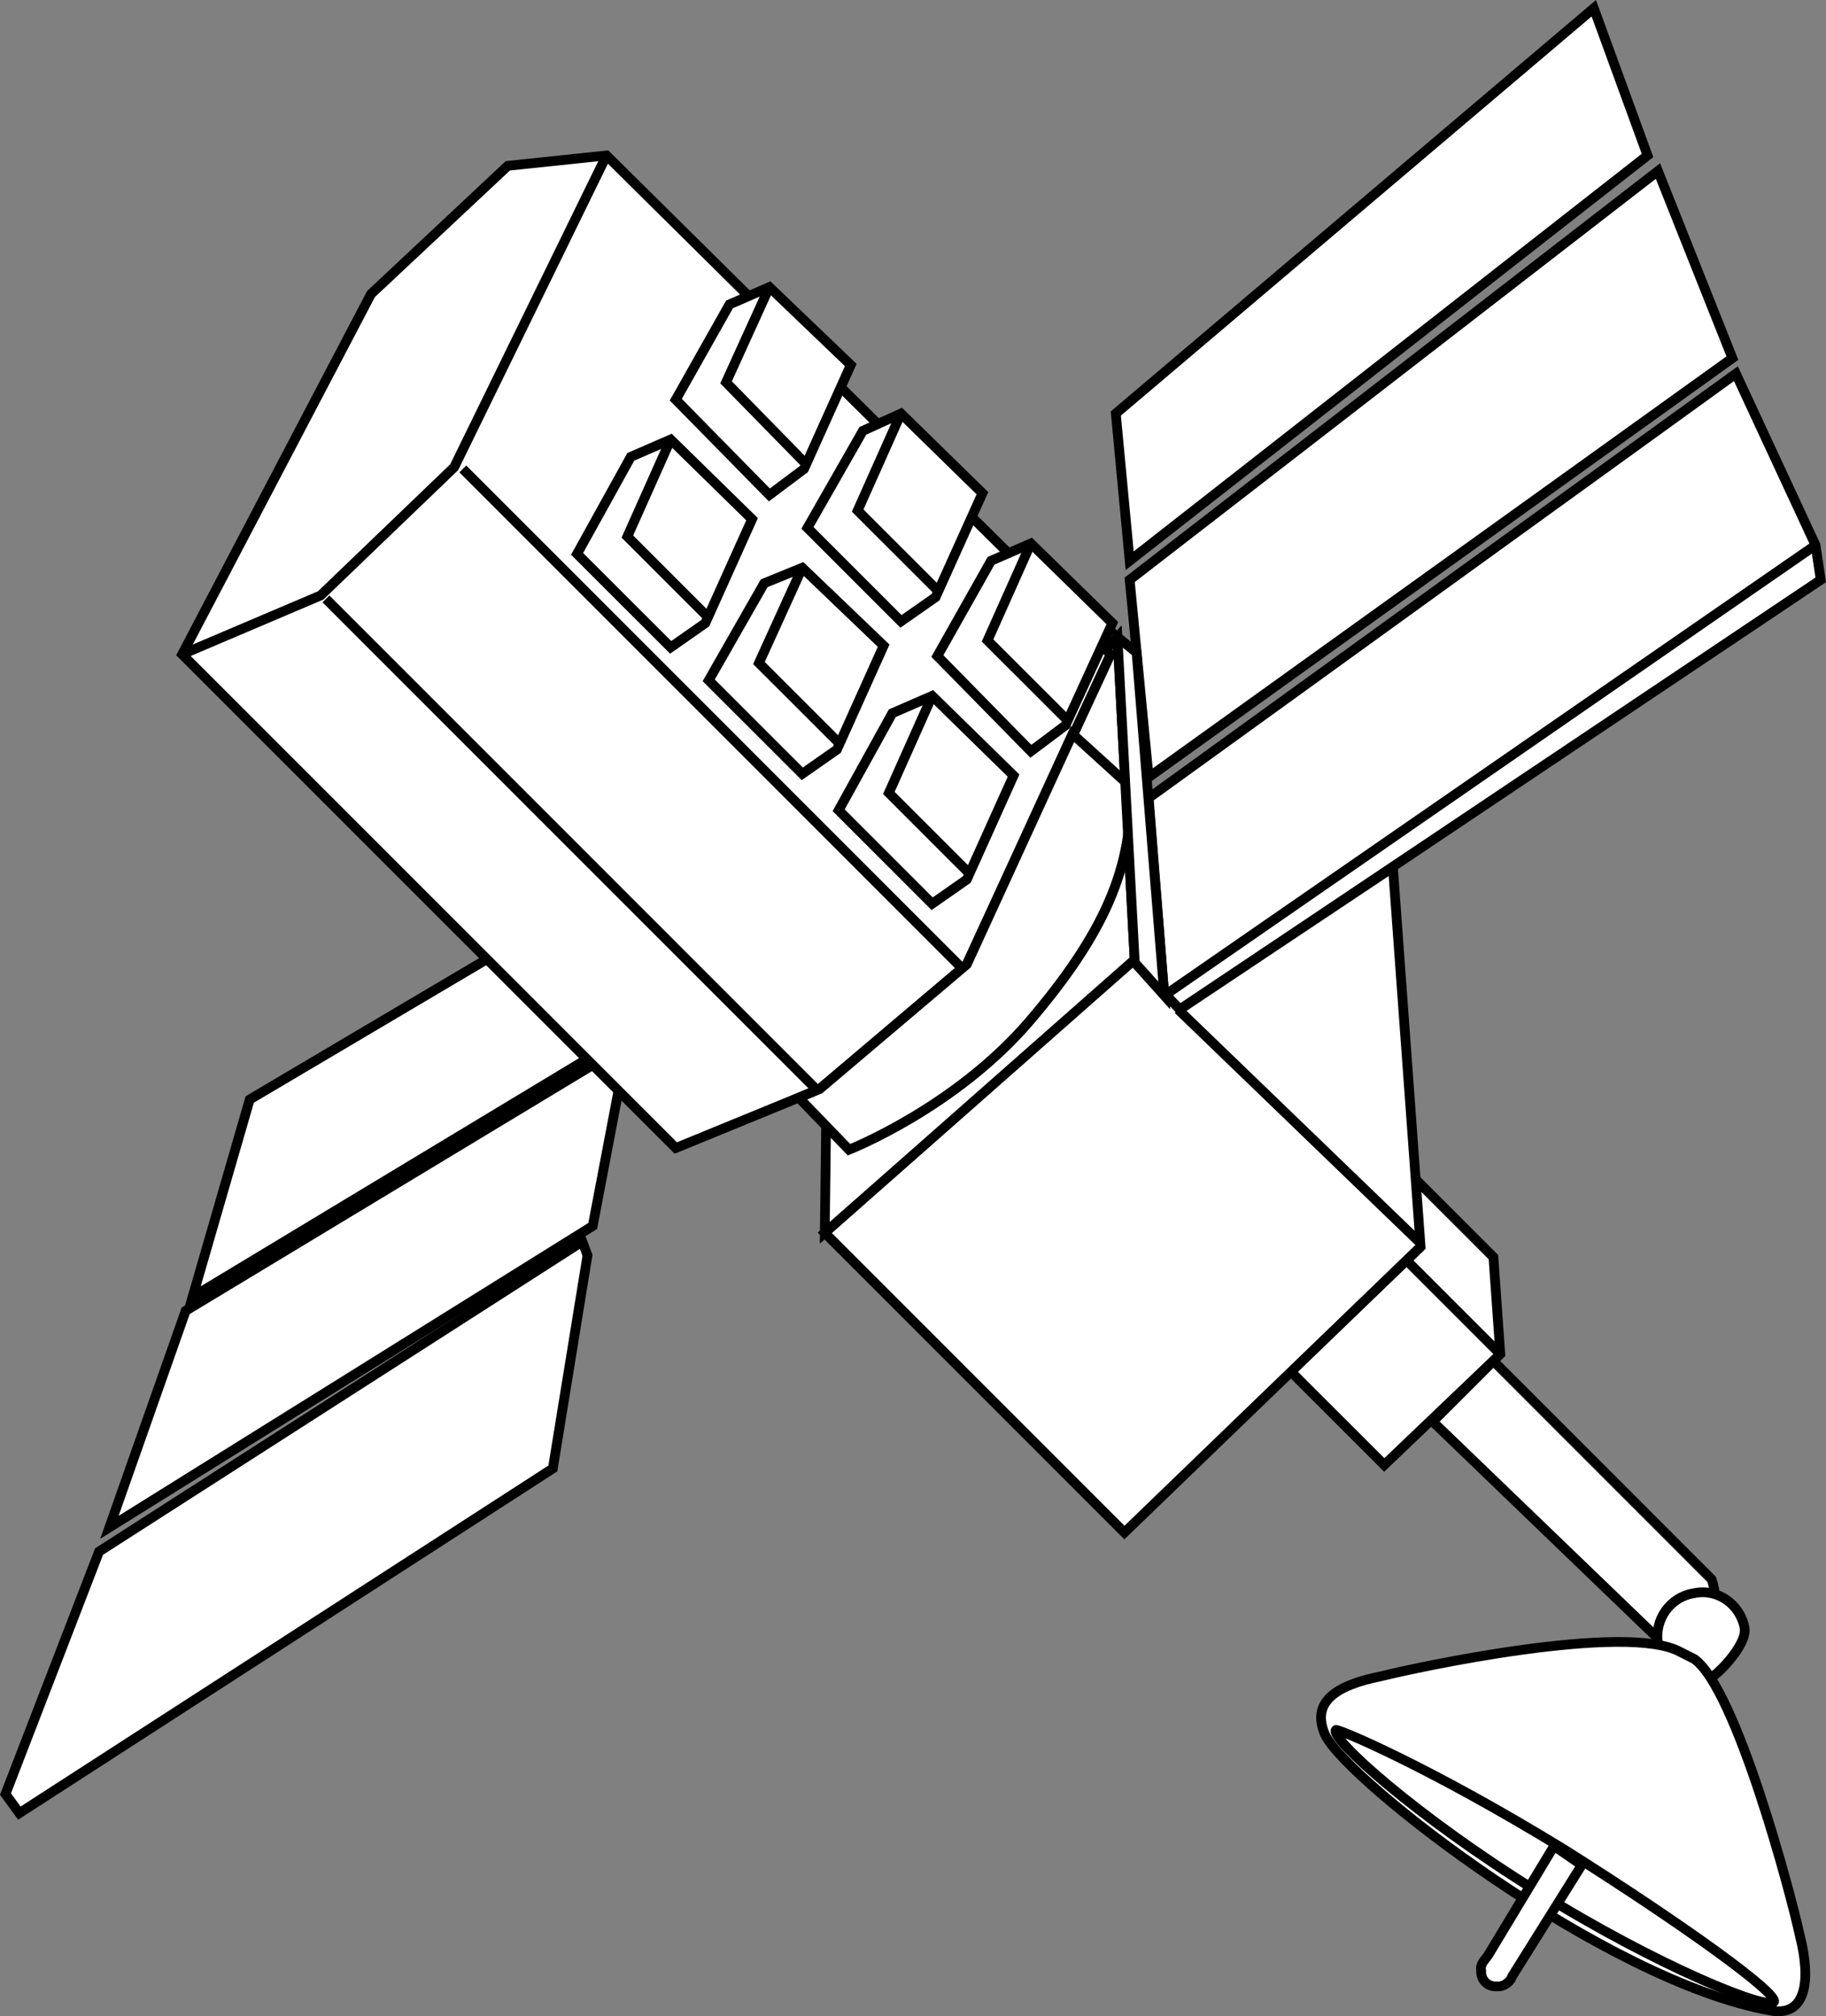 <svg xmlns="http://www.w3.org/2000/svg" width="105.422" height="116.395"><rect width="100%" height="100%" fill="#808080" stroke="none"/><path fill="#fff" d="m66.317 46.073.903 11.402.898.8 37-24.8-.3-2-4.598-9.902-33.903 24.5"/><path fill="none" stroke="#000" stroke-miterlimit="10" stroke-width=".562" d="m66.317 46.073.903 11.402.898.8 37-24.8-.3-2-4.598-9.902zm0 0"/><path fill="#fff" d="m66.317 44.873 33.7-24.199-4.297-10.8-30.5 23.601 1.097 11.398"/><path fill="none" stroke="#000" stroke-miterlimit="10" stroke-width=".562" d="m66.317 44.873 33.7-24.199-4.297-10.8-30.5 23.601Zm0 0"/><path fill="#fff" d="M65.22 32.373 95.118 8.975l-3.102-8.5L64.42 23.873l.8 8.5"/><path fill="none" stroke="#000" stroke-miterlimit="10" stroke-width=".562" d="M65.22 32.373 95.118 8.975l-3.102-8.5L64.42 23.873Zm2 25.102 37.597-26"/><path fill="#fff" d="m5.72 89.573-5.403 14 .801 1.101 30.8-19.898 2-12.301-.3-.8L5.72 89.572"/><path fill="none" stroke="#000" stroke-miterlimit="10" stroke-width=".562" d="m5.72 89.573-5.403 14 .801 1.101 30.8-19.898 2-12.301-.3-.8zm0 0"/><path fill="#fff" d="M6.317 88.174 34.22 70.776l2-10.5-25.5 15.398-4.403 12.5"/><path fill="none" stroke="#000" stroke-miterlimit="10" stroke-width=".562" d="M6.317 88.174 34.22 70.776l2-10.5-25.5 15.398zm0 0"/><path fill="#fff" d="m11.118 74.873 25.2-15.199 1.6-10.101-23.5 13.902-3.3 11.398"/><path fill="none" stroke="#000" stroke-miterlimit="10" stroke-width=".562" d="m11.118 74.873 25.2-15.199 1.6-10.101-23.5 13.902zm0 0"/><path fill="#fff" d="m81.72 68.073 4.5 4.5.398 5.601-6.7 6.399-5.402-5.399 7.403-7.101-.2-4"/><path fill="none" stroke="#000" stroke-miterlimit="10" stroke-width=".562" d="m81.72 68.073 4.5 4.5.398 5.601-6.7 6.399-5.402-5.399 7.403-7.101zm4.898 10.101-5.398-5.398"/><path fill="#fff" d="M96.016 94.873s3.844-.816 2.801-3.699L86.22 78.573l-3.5 3.5 13.296 12.8"/><path fill="none" stroke="#000" stroke-miterlimit="10" stroke-width=".56" d="M96.016 94.873s3.844-.816 2.801-3.699L86.22 78.573l-3.5 3.5zm0 0"/><path fill="#fff" stroke="#000" stroke-miterlimit="10" stroke-width=".56" d="M98.72 96.873c.289-.039 2.175-1.882 2-2.898-.266-1.379-1.579-2.281-2.903-2-1.41.219-2.312 1.531-2.097 2.898"/><path fill="#fff" d="M102.22 116.073c2.066.375 2.343-1.739 1.699-4.297-.555-2.555-3.7-14.317-6.102-16l-.8-.403c-3.11-1.738-15.38.918-17.297 1.403-2.606.52-4.063 1.496-3.204 3.398 1.313 2.676 16.122 14.196 25.704 15.899"/><path fill="none" stroke="#000" stroke-miterlimit="10" stroke-width=".56" d="M102.22 116.073c2.066.375 2.343-1.739 1.699-4.297-.555-2.555-3.7-14.317-6.102-16l-.8-.403c-3.11-1.738-15.38.918-17.297 1.403-2.606.52-4.063 1.496-3.204 3.398 1.313 2.676 16.122 14.196 25.704 15.899zm0 0"/><path fill="#fff" d="M88.72 109.174c6.992 4.36 13.359 6.914 13.699 6.399.277-.477-5.14-4.403-12.102-8.797-7.887-4.836-13.18-7.031-13.199-6.903-.355.473 4.61 4.965 11.602 9.301"/><path fill="none" stroke="#000" stroke-miterlimit="10" stroke-width=".56" d="M88.72 109.174c6.992 4.36 13.359 6.914 13.699 6.399.277-.477-5.14-4.403-12.102-8.797-7.887-4.836-13.18-7.031-13.199-6.903-.355.473 4.61 4.965 11.602 9.301zm0 0"/><path fill="#fff" d="M85.618 113.276c-.09.148-.145.316-.102.5a.83.83 0 0 0 .903.898c.316.035.605-.14.8-.398l.098-.203 4-6.399-1.597-1.101-3.801 6.3-.301.403"/><path fill="none" stroke="#000" stroke-miterlimit="10" stroke-width=".56" d="M85.618 113.276c-.09.148-.145.316-.102.5a.83.83 0 0 0 .903.898c.316.035.605-.14.8-.398l.098-.203 4-6.399-1.597-1.101-3.801 6.3zm0 0"/><path fill="#fff" d="m65.516 55.573-1-18.797-16.699 18.199-.199 16.2 17.898-15.602"/><path fill="none" stroke="#000" stroke-miterlimit="10" stroke-width=".56" d="m65.516 55.573-1-18.797-16.699 18.199-.199 16.2zm0 0"/><path fill="#fff" d="m47.618 71.174 17.3 17.301 17.098-16.5-1.597-21.902-12.301 8.203-2.7-2.801-17.8 15.7"/><path fill="none" stroke="#000" stroke-miterlimit="10" stroke-width=".562" d="m47.618 71.174 17.3 17.301 17.098-16.5-1.597-21.902-12.301 8.203-2.7-2.801Zm0 0"/><path fill="#fff" d="m10.516 37.776 28.5 28.5 8.301-3.403 8.5-7.199 8.301-17.898L35.016 8.975l-5.699.598-7.898 7.402-10.903 20.8"/><path fill="none" stroke="#000" stroke-miterlimit="10" stroke-width=".562" d="m10.516 37.776 28.5 28.5 8.301-3.403 8.5-7.199 8.301-17.898L35.016 8.975l-5.699.598-7.898 7.402zm8.301-3.203 28.2 28.203M26.72 27.073l28.699 28.703"/><path fill="#fff" d="m38.72 25.373-2.301 1-3.102 5.602 5.403 5.398 2-1.398 2.699-6-4.7-4.602"/><path fill="none" stroke="#000" stroke-miterlimit="10" stroke-width=".562" d="m38.72 25.373-2.301 1-3.102 5.602 5.403 5.398 2-1.398 2.699-6zm0 0"/><path fill="none" stroke="#000" stroke-miterlimit="10" stroke-width=".562" d="m38.72 25.373-2.5 5.602 4.699 4.7"/><path fill="#fff" d="m46.317 32.776-2.199.898-3.2 5.602 5.4 5.398 2-1.398 2.698-6-4.699-4.5"/><path fill="none" stroke="#000" stroke-miterlimit="10" stroke-width=".562" d="m46.317 32.776-2.199.898-3.2 5.602 5.4 5.398 2-1.398 2.698-6zm0 0"/><path fill="none" stroke="#000" stroke-miterlimit="10" stroke-width=".562" d="m46.317 32.776-2.5 5.5 4.801 4.797"/><path fill="#fff" d="m53.817 40.174-2.3 1-3.098 5.602 5.398 5.398 2-1.398 2.7-6-4.7-4.602"/><path fill="none" stroke="#000" stroke-miterlimit="10" stroke-width=".562" d="m53.817 40.174-2.3 1-3.098 5.602 5.398 5.398 2-1.398 2.7-6zm0 0"/><path fill="none" stroke="#000" stroke-miterlimit="10" stroke-width=".562" d="m53.817 40.174-2.5 5.602 4.7 4.699"/><path fill="#fff" d="m44.419 16.573-2.301 1-3.102 5.5 5.403 5.5 2-1.5 2.699-6-4.7-4.5"/><path fill="none" stroke="#000" stroke-miterlimit="10" stroke-width=".562" d="m44.419 16.573-2.301 1-3.102 5.5 5.403 5.5 2-1.5 2.699-6zm0 0"/><path fill="none" stroke="#000" stroke-miterlimit="10" stroke-width=".562" d="m44.419 16.573-2.5 5.5 4.699 4.8"/><path fill="#fff" d="m52.016 23.873-2.199 1-3.199 5.602 5.398 5.398 2-1.398 2.704-6-4.704-4.602"/><path fill="none" stroke="#000" stroke-miterlimit="10" stroke-width=".562" d="m52.016 23.873-2.199 1-3.199 5.602 5.398 5.398 2-1.398 2.704-6zm0 0"/><path fill="none" stroke="#000" stroke-miterlimit="10" stroke-width=".562" d="m52.016 23.873-2.5 5.602 4.704 4.7"/><path fill="#fff" d="m59.516 31.373-2.296 1-3.102 5.5 5.398 5.5 2-1.5 2.704-5.898-4.704-4.602"/><path fill="none" stroke="#000" stroke-miterlimit="10" stroke-width=".562" d="m59.516 31.373-2.296 1-3.102 5.5 5.398 5.5 2-1.5 2.704-5.898zm0 0"/><path fill="none" stroke="#000" stroke-miterlimit="10" stroke-width=".562" d="m59.516 31.373-2.5 5.602 4.704 4.7m-51.204-3.899 8-3.403 7.704-7.398 8.796-18"/><path fill="#fff" d="m61.919 42.373-6.102 13.301-8.5 7.2-1.199.5 2.898 3s6.102-2.395 10.403-7.399c4.242-4.96 6.094-8.95 5.8-13.602l-3.3-3"/><path fill="none" stroke="#000" stroke-miterlimit="10" stroke-width=".562" d="m61.919 42.373-6.102 13.301-8.5 7.2-1.199.5 2.898 3s6.102-2.395 10.403-7.399c4.242-4.96 6.094-8.95 5.8-13.602zm0 0"/><path fill="none" stroke="#000" stroke-miterlimit="10" stroke-width=".56" d="m68.016 58.276 14 13.5"/><path fill="#fff" d="m64.516 36.776 1 18.797 1.704 1.902-1.602-19.8-1.102-.9"/><path fill="none" stroke="#000" stroke-miterlimit="10" stroke-width=".56" d="m64.516 36.776 1 18.797 1.704 1.902-1.602-19.8zm0 0"/></svg>
